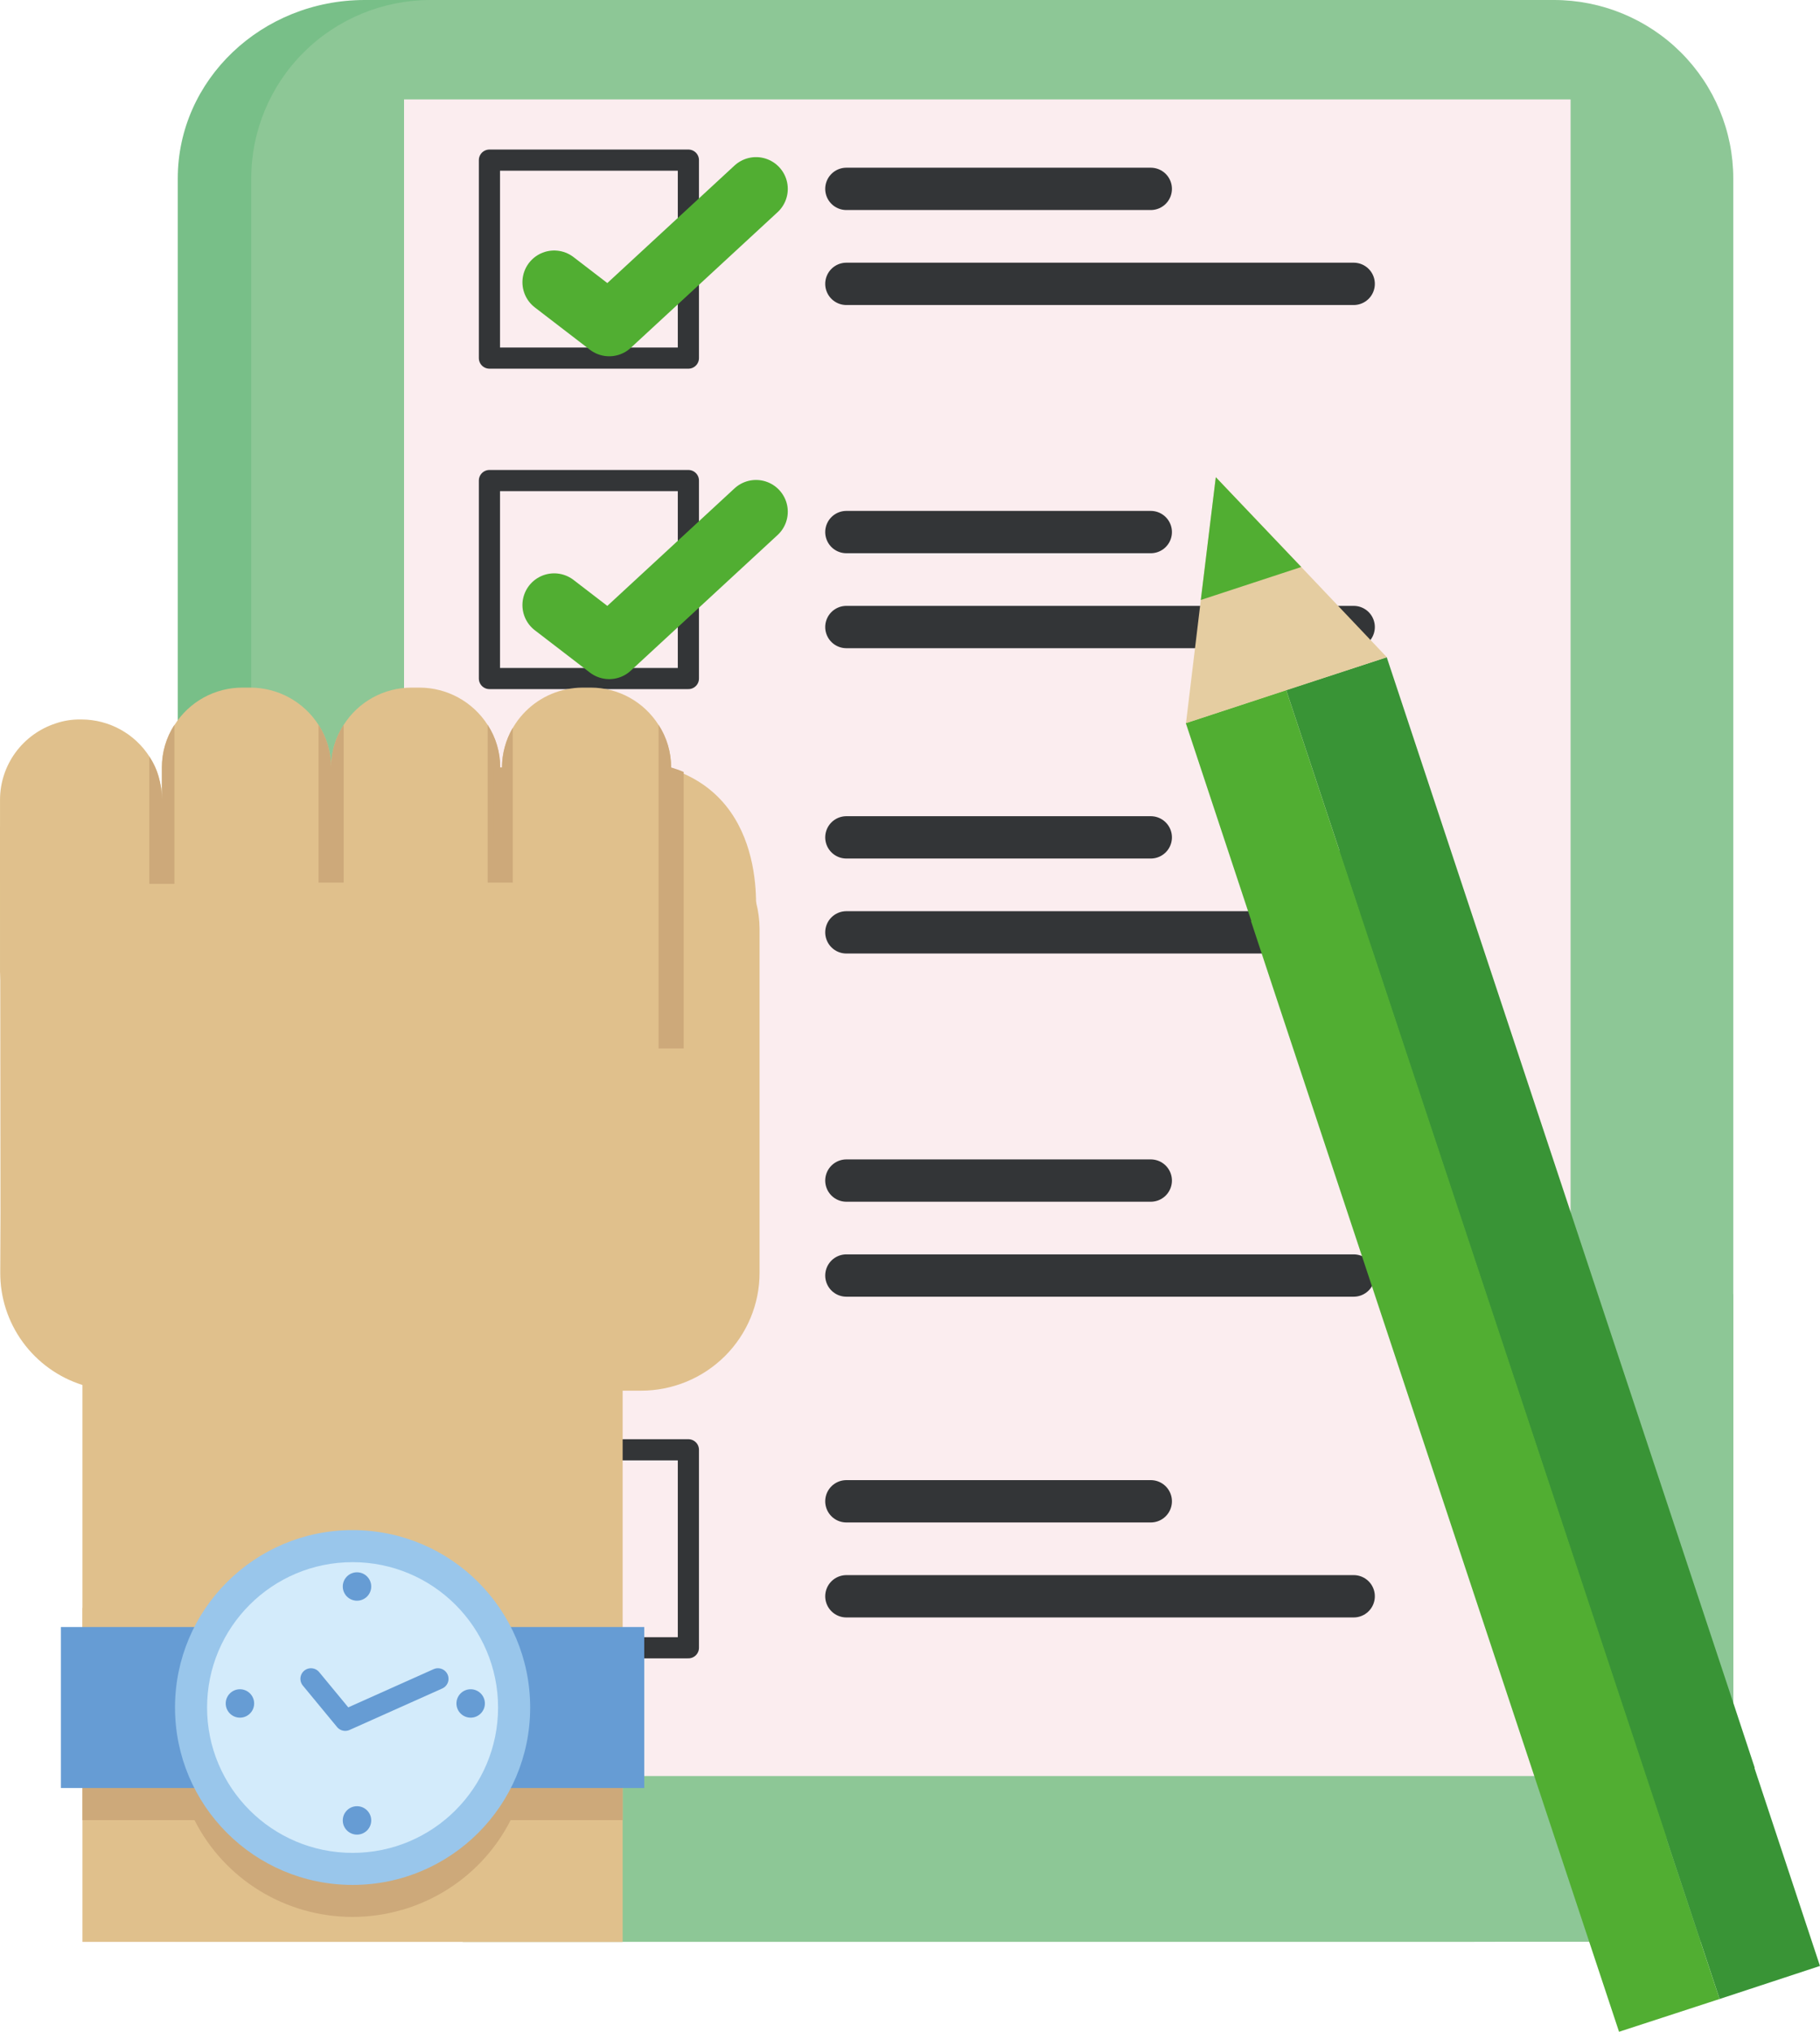 <svg width="86" height="96" viewBox="0 0 86 96" fill="none" xmlns="http://www.w3.org/2000/svg">
<g clip-path="url(#clip0)">
<path d="M81.903 61.143H8.262V91.746H81.903V61.143Z" fill="#8DC796"/>
<path d="M81.38 8.432V83.314C81.384 83.705 81.353 84.096 81.287 84.481C81.136 84.608 80.986 84.723 80.835 84.839C80.66 84.989 80.463 85.139 80.266 85.289C79.558 85.832 78.838 86.364 78.107 86.86C76.659 87.886 75.155 88.83 73.603 89.69C72.326 90.441 71.003 91.122 69.656 91.746H21.866C21.703 91.677 21.541 91.596 21.378 91.515C20.879 91.273 20.392 91.007 19.904 90.741C19.556 90.556 19.219 90.372 18.894 90.175C18.743 90.094 18.592 90.013 18.453 89.921C18.36 89.863 18.267 89.817 18.174 89.759C17.849 89.575 17.536 89.378 17.211 89.182C17.095 89.113 16.99 89.043 16.874 88.974C16.805 88.928 16.735 88.882 16.665 88.835C16.538 88.754 16.398 88.674 16.271 88.581C16.143 88.5 16.015 88.408 15.888 88.327C14.622 87.519 13.403 86.629 12.219 85.705C12.034 85.567 11.86 85.428 11.685 85.289C11.5 85.139 11.314 84.989 11.14 84.839C10.85 84.608 10.559 84.354 10.281 84.111C10.2 84.042 10.13 83.984 10.049 83.915C9.596 83.534 9.155 83.129 8.725 82.725C8.696 82.701 8.668 82.674 8.644 82.644C8.551 82.575 8.482 82.494 8.4 82.425V8.432C8.4 3.777 12.359 0 17.234 0H72.546C77.422 0 81.38 3.777 81.38 8.432Z" fill="#78BF88"/>
<path d="M81.902 8.432V83.314C81.907 83.705 81.876 84.096 81.809 84.481C81.67 84.608 81.519 84.723 81.38 84.839C81.206 84.989 81.02 85.139 80.835 85.289C80.15 85.832 79.465 86.364 78.757 86.86C77.372 87.884 75.931 88.829 74.438 89.69C73.208 90.441 71.943 91.122 70.654 91.746H21.866C21.703 91.677 21.541 91.596 21.378 91.515C20.879 91.273 20.391 91.007 19.904 90.741C19.556 90.556 19.219 90.372 18.894 90.175C18.743 90.094 18.592 90.013 18.453 89.921C18.36 89.863 18.267 89.817 18.174 89.759C17.849 89.575 17.536 89.378 17.211 89.182C17.095 89.113 16.99 89.043 16.874 88.974C16.805 88.928 16.735 88.882 16.665 88.835C16.538 88.754 16.398 88.674 16.271 88.581C16.143 88.5 16.015 88.408 15.887 88.327C14.622 87.519 13.403 86.629 12.219 85.705C12.184 85.59 12.15 85.474 12.127 85.359V85.347C12.102 85.26 12.082 85.171 12.068 85.081C11.986 84.764 11.94 84.439 11.929 84.111C11.915 84.047 11.907 83.981 11.906 83.915C11.882 83.715 11.871 83.515 11.871 83.314V8.432C11.872 6.196 12.765 4.052 14.354 2.47C15.943 0.889 18.098 0.001 20.345 0L73.429 0C75.676 0.001 77.831 0.889 79.42 2.47C81.009 4.052 81.902 6.196 81.902 8.432Z" fill="#8DC796"/>
<path d="M74.215 4.698H19.092V83.917H74.215V4.698Z" fill="#FBEDEF"/>
<path d="M32.528 53.347H23.127V62.702H32.528V53.347Z" stroke="#333537" stroke-linecap="round" stroke-linejoin="round"/>
<path d="M32.528 38.207H23.127V47.561H32.528V38.207Z" stroke="#333537" stroke-linecap="round" stroke-linejoin="round"/>
<path d="M39.994 44.053H63.965" stroke="#333537" stroke-width="2" stroke-linecap="round" stroke-linejoin="round"/>
<path d="M39.994 39.565H54.377" stroke="#333537" stroke-width="2" stroke-linecap="round" stroke-linejoin="round"/>
<path d="M39.994 60.268H63.965" stroke="#333537" stroke-width="2" stroke-linecap="round" stroke-linejoin="round"/>
<path d="M39.994 55.781H54.377" stroke="#333537" stroke-width="2" stroke-linecap="round" stroke-linejoin="round"/>
<path d="M32.528 68.502H23.127V77.856H32.528V68.502Z" stroke="#333537" stroke-linecap="round" stroke-linejoin="round"/>
<path d="M39.994 75.423H63.965" stroke="#333537" stroke-width="2" stroke-linecap="round" stroke-linejoin="round"/>
<path d="M39.994 70.935H54.377" stroke="#333537" stroke-width="2" stroke-linecap="round" stroke-linejoin="round"/>
<path d="M39.994 29.627H63.965" stroke="#333537" stroke-width="2" stroke-linecap="round" stroke-linejoin="round"/>
<path d="M32.528 22.706H23.127V32.06H32.528V22.706Z" stroke="#333537" stroke-linecap="round" stroke-linejoin="round"/>
<path d="M29.422 91.751H3.896V75.962L7.82 78.387L22.945 87.743L29.422 91.751Z" fill="#E0C08C"/>
<path d="M35.892 43.896V60.13C35.893 60.862 35.749 61.587 35.468 62.264C35.187 62.94 34.775 63.555 34.256 64.073C33.736 64.591 33.119 65.002 32.44 65.282C31.761 65.563 31.032 65.708 30.297 65.708H5.595C5.02 65.709 4.447 65.619 3.9 65.441C2.766 65.083 1.777 64.373 1.078 63.416C0.378 62.458 0.004 61.303 0.012 60.119L0.023 57.313L0.012 46.007L0 39.026H31.11C31.249 39.038 31.388 39.038 31.516 39.061C31.582 39.063 31.648 39.071 31.713 39.084C31.846 39.096 31.979 39.119 32.108 39.154C32.175 39.162 32.241 39.178 32.305 39.2C33.128 39.427 33.877 39.865 34.478 40.469C35.078 41.073 35.51 41.823 35.73 42.644C35.836 43.053 35.891 43.474 35.892 43.896Z" fill="#E0C08C"/>
<path d="M7.65 37.751V45.856C7.653 46.853 7.261 47.811 6.559 48.523C5.858 49.235 4.903 49.643 3.901 49.66H3.785C3.169 49.658 2.564 49.507 2.02 49.219H2.009C1.424 48.902 0.932 48.44 0.582 47.876C0.232 47.313 0.036 46.669 0.012 46.007C0.002 45.957 -0.002 45.907 0.001 45.856V37.785C0.002 36.985 0.258 36.205 0.731 35.557C1.204 34.91 1.871 34.428 2.636 34.179C3.005 34.053 3.394 33.99 3.785 33.994H3.866C4.503 33.998 5.128 34.161 5.685 34.466C6.243 34.772 6.715 35.212 7.058 35.745V35.756C7.258 36.046 7.408 36.367 7.499 36.707C7.546 36.881 7.581 37.055 7.616 37.24C7.639 37.41 7.65 37.58 7.65 37.751Z" fill="#E0C08C"/>
<path d="M15.646 36.277V44.356C15.645 45.361 15.245 46.325 14.532 47.037C13.819 47.749 12.852 48.152 11.841 48.156H11.447C10.438 48.149 9.474 47.746 8.763 47.034C8.053 46.322 7.654 45.359 7.654 44.356V36.277C7.652 35.557 7.86 34.851 8.252 34.246C8.593 33.709 9.065 33.267 9.623 32.959C10.181 32.652 10.809 32.49 11.447 32.489H11.841C12.481 32.492 13.109 32.654 13.669 32.961C14.229 33.268 14.703 33.71 15.048 34.246C15.44 34.851 15.648 35.557 15.646 36.277Z" fill="#E0C08C"/>
<path d="M23.636 36.277V44.356C23.635 45.361 23.235 46.325 22.522 47.037C21.809 47.749 20.842 48.152 19.832 48.156H19.437C18.429 48.149 17.464 47.746 16.754 47.034C16.043 46.322 15.645 45.359 15.645 44.356V36.277C15.642 35.557 15.85 34.851 16.243 34.246C16.583 33.709 17.055 33.267 17.613 32.959C18.172 32.652 18.799 32.49 19.437 32.489H19.832C20.471 32.492 21.1 32.654 21.66 32.961C22.22 33.268 22.694 33.71 23.038 34.246C23.43 34.851 23.638 35.557 23.636 36.277Z" fill="#E0C08C"/>
<path d="M31.712 36.277V44.356C31.707 45.079 31.5 45.787 31.114 46.399C30.772 46.935 30.301 47.377 29.742 47.684C29.184 47.991 28.558 48.153 27.92 48.156H27.525C26.515 48.152 25.548 47.749 24.835 47.037C24.122 46.325 23.721 45.361 23.721 44.356V36.277C23.726 35.275 24.128 34.314 24.84 33.605C25.552 32.896 26.517 32.495 27.525 32.489H27.92C28.558 32.49 29.185 32.652 29.744 32.959C30.302 33.267 30.773 33.709 31.114 34.246C31.506 34.851 31.714 35.557 31.712 36.277Z" fill="#E0C08C"/>
<path d="M35.658 43.825L32.109 40.778L31.516 40.268V36.261C31.718 36.32 31.916 36.391 32.109 36.475C36.524 38.241 35.658 43.825 35.658 43.825Z" fill="#E0C08C"/>
<path d="M29.422 39.693V91.751H21.866C21.703 91.682 21.541 91.601 21.378 91.52C20.879 91.278 20.392 91.012 19.904 90.746C19.591 90.584 19.3 90.423 19.01 90.238H18.998C18.961 90.223 18.926 90.204 18.894 90.18C18.743 90.099 18.592 90.018 18.453 89.926C18.36 89.868 18.267 89.822 18.174 89.764C17.849 89.579 17.536 89.383 17.211 89.187C17.095 89.118 16.99 89.048 16.874 88.979C16.805 88.933 16.735 88.886 16.665 88.84C16.538 88.759 16.398 88.679 16.271 88.586C16.143 88.505 16.015 88.413 15.888 88.332C14.622 87.523 13.403 86.634 12.219 85.71C12.034 85.572 11.86 85.433 11.685 85.294C11.5 85.144 11.314 84.994 11.14 84.844C10.85 84.613 10.559 84.359 10.281 84.116C10.2 84.047 10.13 83.989 10.049 83.92C9.596 83.539 9.155 83.134 8.725 82.73C8.695 82.706 8.668 82.679 8.644 82.649C8.551 82.58 8.482 82.499 8.4 82.43V82.418C8.075 82.129 7.762 81.829 7.46 81.529C7.065 81.148 6.682 80.755 6.311 80.362C5.742 79.773 5.185 79.172 4.651 78.549C4.605 78.491 4.558 78.445 4.512 78.387C4.349 78.202 4.175 78.006 4.013 77.821C3.978 77.775 3.931 77.729 3.896 77.682V39.693H29.422Z" fill="#E0C08C"/>
<path d="M8.241 34.246V41.762H7.055V35.739C7.444 36.34 7.65 37.04 7.648 37.755V36.261C7.646 35.546 7.852 34.846 8.241 34.246Z" fill="#CDA97A"/>
<path d="M16.238 34.246V41.703H15.051V34.246C15.44 34.846 15.646 35.546 15.644 36.261C15.642 35.546 15.848 34.846 16.238 34.246Z" fill="#CDA97A"/>
<path d="M24.23 34.388V41.703H23.043V34.246C23.432 34.846 23.639 35.546 23.636 36.261V38.988H23.72V36.261C23.722 35.603 23.898 34.957 24.23 34.388Z" fill="#CDA97A"/>
<path d="M32.306 36.475V49.539H31.119V34.246C31.509 34.846 31.715 35.546 31.712 36.261C31.915 36.32 32.113 36.391 32.306 36.475Z" fill="#CDA97A"/>
<path d="M29.422 78.387V85.999H24.129C23.811 86.628 23.413 87.214 22.945 87.743C21.897 88.928 20.532 89.793 19.01 90.238H18.998C18.237 90.461 17.447 90.574 16.654 90.573C15.106 90.573 13.589 90.145 12.271 89.337C10.953 88.53 9.886 87.374 9.19 85.999H3.896V78.387H9.19C9.888 77.011 10.955 75.856 12.274 75.048C13.593 74.24 15.111 73.813 16.66 73.813C18.208 73.813 19.726 74.24 21.045 75.048C22.364 75.856 23.431 77.011 24.129 78.387H29.422Z" fill="#CDA97A"/>
<path d="M30.442 76.876H2.877V84.482H30.442V76.876Z" fill="#669CD4"/>
<path d="M16.661 89.061C21.295 89.061 25.052 85.308 25.052 80.679C25.052 76.049 21.295 72.296 16.661 72.296C12.027 72.296 8.27 76.049 8.27 80.679C8.27 85.308 12.027 89.061 16.661 89.061Z" fill="#99C6EB"/>
<path d="M16.66 87.547C20.457 87.547 23.535 84.472 23.535 80.679C23.535 76.886 20.457 73.811 16.66 73.811C12.863 73.811 9.785 76.886 9.785 80.679C9.785 84.472 12.863 87.547 16.66 87.547Z" fill="#D3EBFB"/>
<path d="M14.695 79.323L16.313 81.283L20.694 79.323" stroke="#669CD4" stroke-linecap="round" stroke-linejoin="round"/>
<path d="M16.869 75.632C17.24 75.632 17.541 75.332 17.541 74.961C17.541 74.591 17.24 74.29 16.869 74.29C16.498 74.29 16.197 74.591 16.197 74.961C16.197 75.332 16.498 75.632 16.869 75.632Z" fill="#669CD4"/>
<path d="M16.869 86.684C17.24 86.684 17.541 86.384 17.541 86.013C17.541 85.643 17.24 85.342 16.869 85.342C16.498 85.342 16.197 85.643 16.197 86.013C16.197 86.384 16.498 86.684 16.869 86.684Z" fill="#669CD4"/>
<path d="M22.24 81.158C22.611 81.158 22.912 80.858 22.912 80.487C22.912 80.117 22.611 79.816 22.24 79.816C21.869 79.816 21.568 80.117 21.568 80.487C21.568 80.858 21.869 81.158 22.24 81.158Z" fill="#669CD4"/>
<path d="M11.338 81.158C11.709 81.158 12.009 80.858 12.009 80.487C12.009 80.117 11.709 79.816 11.338 79.816C10.967 79.816 10.666 80.117 10.666 80.487C10.666 80.858 10.967 81.158 11.338 81.158Z" fill="#669CD4"/>
<path d="M23.988 36.261H23.342V39.566H23.988V36.261Z" fill="#CDA97A"/>
<path d="M32.528 7.566H23.127V16.92H32.528V7.566Z" stroke="#333537" stroke-linecap="round" stroke-linejoin="round"/>
<path d="M26.186 13.336L28.787 15.334L35.725 8.924" stroke="#51AE32" stroke-width="3" stroke-linecap="round" stroke-linejoin="round"/>
<path d="M26.186 28.59L28.787 30.588L35.725 24.178" stroke="#51AE32" stroke-width="3" stroke-linecap="round" stroke-linejoin="round"/>
<path d="M82.903 83.539L82.916 83.528L81.906 80.467L74.21 57.251L65.527 31.054L60.779 32.602V32.613L63.29 40.186L63.271 40.199L67.822 53.933L81.252 94.441V94.452L85.988 92.893H86L82.903 83.539Z" fill="#399436"/>
<path d="M78.741 86.868L78.76 86.855L74.209 73.121L60.779 32.613V32.602L56.043 34.161H56.031L59.128 43.515L59.115 43.526L60.125 46.587L67.821 69.803L76.504 96L81.252 94.452V94.441L78.741 86.868Z" fill="#51AE32"/>
<path d="M65.533 31.054L56.041 34.17L56.742 28.348L57.45 22.547L61.487 26.79L65.533 31.054Z" fill="#E5CDA1"/>
<path d="M61.488 26.79L56.742 28.348L57.45 22.547L61.488 26.79Z" fill="#51AE32"/>
<path d="M39.994 13.412H63.965" stroke="#333537" stroke-width="2" stroke-linecap="round" stroke-linejoin="round"/>
<path d="M39.994 8.924H54.377" stroke="#333537" stroke-width="2" stroke-linecap="round" stroke-linejoin="round"/>
<path d="M39.994 25.14H54.377" stroke="#333537" stroke-width="2" stroke-linecap="round" stroke-linejoin="round"/>
</g>
<defs>
<clipPath id="clip0">
<rect width="86" height="96" fill="white"/>
</clipPath>
</defs>
</svg>
